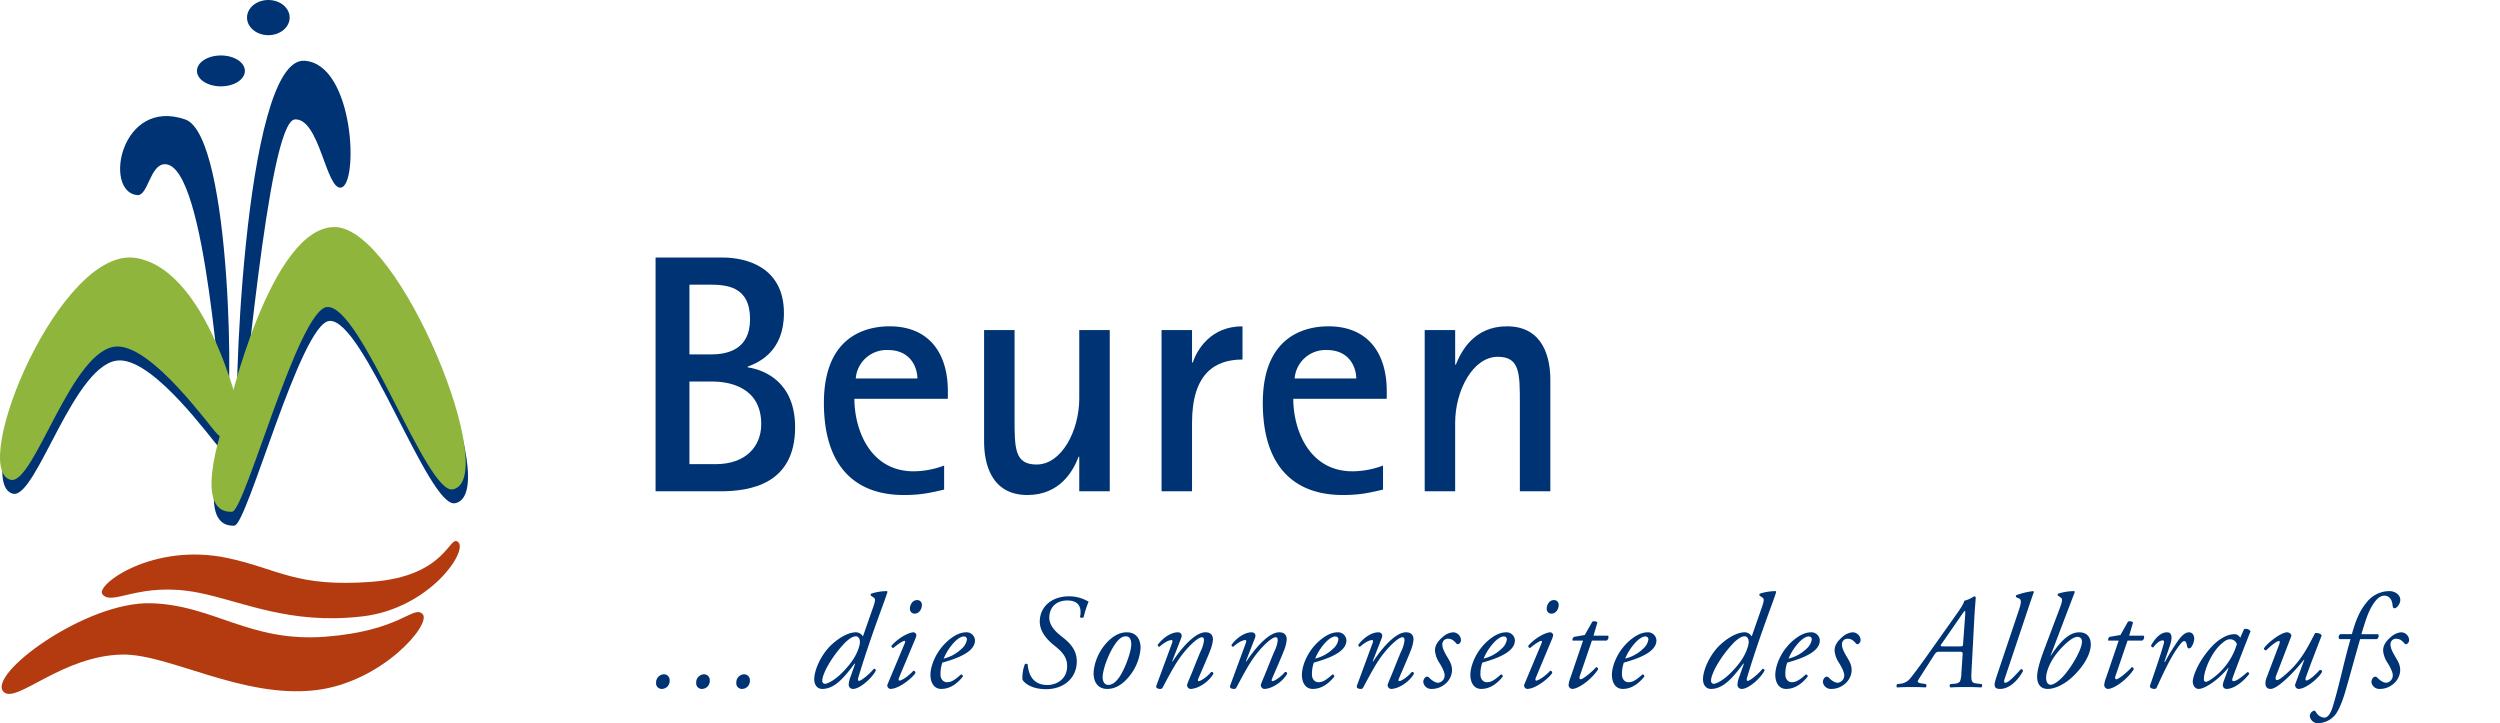 <svg xmlns="http://www.w3.org/2000/svg" xmlns:xlink="http://www.w3.org/1999/xlink" width="998.741" height="288.889" viewBox="0 0 998.741 288.889">
  <defs>
    <clipPath id="clip-path">
      <rect id="Rechteck_1658" data-name="Rechteck 1658" width="998.741" height="288.889" fill="none"/>
    </clipPath>
  </defs>
  <g id="Gruppe_1945" data-name="Gruppe 1945" transform="translate(-360.568 -399.925)">
    <g id="Gruppe_1945-2" data-name="Gruppe 1945" transform="translate(360.568 399.925)" clip-path="url(#clip-path)">
      <path id="Pfad_7214" data-name="Pfad 7214" d="M380.279,514.656s17.034-74.528,43.012-73.68,66.426,100.94,46.84,104.768c-10.583,2.073-36.619-74.1-50.247-72.825-11.477,1.075-32.8,81.523-37.9,81.769-17.455.855-1.7-40.033-1.7-40.033" transform="translate(-288.332 -344.7)" fill="#003373"/>
      <path id="Pfad_7215" data-name="Pfad 7215" d="M415.106,443.058c30.233,5.11,43.012,68.142,43.012,68.142s-4.689,8.1-10.648,2.131c-3.1-3.1-25.4-34.6-39.605-34.923-18.31-.428-33.549,55.907-43.005,53.239-16.607-4.689,20.013-93.7,50.247-88.589" transform="translate(-359.785 -334.423)" fill="#003373"/>
      <path id="Pfad_7216" data-name="Pfad 7216" d="M391.873,435.693c0,3.42-4.288,6.172-9.579,6.172s-9.579-2.752-9.579-6.172,4.288-6.166,9.579-6.166,9.579,2.759,9.579,6.166" transform="translate(-294.039 -407.37)" fill="#003373"/>
      <path id="Pfad_7217" data-name="Pfad 7217" d="M392.838,433.133c0,3.88-3.815,7.027-8.517,7.027s-8.517-3.148-8.517-7.027,3.815-7.028,8.517-7.028,8.517,3.148,8.517,7.028" transform="translate(-277.122 -426.106)" fill="#003373"/>
      <path id="Pfad_7218" data-name="Pfad 7218" d="M409.936,554.281c3.51,0,2.844-113.2-15.959-119.665-25.868-8.893-32.791,28.958-19.165,30.234,4.365.415,5.1-12.351,11.069-12.351,17.041,0,21.924,101.782,24.055,101.782" transform="translate(-319.991 -386.902)" fill="#003373"/>
      <path id="Pfad_7219" data-name="Pfad 7219" d="M375.824,576.8c-2.552.427,1.7-148.635,26.406-146.938,19.909,1.373,21.717,49.832,14.475,50.687-5.932.693-8.517-27.688-18.31-27.26-11.166.486-20.44,124.36-22.571,123.512" transform="translate(-280.549 -405.591)" fill="#003373"/>
      <path id="Pfad_7220" data-name="Pfad 7220" d="M414.963,442.2c30.233,5.11,43.012,68.142,43.012,68.142s-4.689,8.089-10.648,2.124c-3.1-3.1-25.4-34.586-39.605-34.916-18.31-.428-33.549,55.907-43.005,53.239-16.606-4.689,20.013-93.7,50.247-88.589" transform="translate(-360.568 -339.128)" fill="#90b53d"/>
      <path id="Pfad_7221" data-name="Pfad 7221" d="M380.136,513.8s17.034-74.528,43.012-73.68,66.425,100.94,46.839,104.775c-10.583,2.066-36.619-74.107-50.247-72.831-11.477,1.082-32.8,81.523-37.9,81.769-17.455.855-1.7-40.033-1.7-40.033" transform="translate(-289.116 -349.399)" fill="#90b53d"/>
      <path id="Pfad_7222" data-name="Pfad 7222" d="M401,441.992h26.924c9.068,0,24.359,3.653,24.359,22.2,0,15.421-10.149,19.754-14.482,21.38v.272c6.9,1.082,18.944,5.952,18.944,23.951,0,22.863-18.129,25.577-29.9,25.577H401V441.992m13.53,38.7h8.524c6.224,0,15.693-1.626,15.693-14.074,0-13.264-9.469-13.8-16.5-13.8h-7.714Zm0,43.841h10.421c12.176,0,18.265-7.17,18.265-15.972,0-15.557-14.074-17.047-19.618-17.047h-9.067Z" transform="translate(-139.102 -339.102)" fill="#003373"/>
      <path id="Pfad_7223" data-name="Pfad 7223" d="M459.419,511.462c-5.272,1.218-9.061,2.163-16.1,2.163-19.482,0-31.931-11.5-31.931-36.808,0-27.6,18-30.583,26.25-30.583,15.693,0,23.271,10.693,23.271,25.849v3.109H423.57c0,12.047,6.088,28.964,23.673,28.964a35.191,35.191,0,0,0,12.176-2.3v9.605m-10.686-44.385c0-4.061-2.435-11.367-11.768-11.367a12.351,12.351,0,0,0-12.856,11.367Z" transform="translate(-82.242 -315.87)" fill="#003373"/>
      <path id="Pfad_7224" data-name="Pfad 7224" d="M459.287,497.073h-.272c-2.027,5.415-7.306,15.292-20.428,15.292-14.883,0-17.319-13.264-17.319-21.25V446.464h12.176v35.182c0,12.047,0,18.536,8.8,18.536,10.013,0,17.047-13.53,17.047-26.386V446.464h12.176v64.411H459.287v-13.8" transform="translate(-28.127 -314.61)" fill="#003373"/>
      <path id="Pfad_7225" data-name="Pfad 7225" d="M432.214,447.724H444.39v12.986h.272c1.755-5.136,7.17-14.475,19.89-14.475V459.5c-10.959,0-20.162,5.544-20.162,25.3v27.338H432.214V447.724" transform="translate(31.822 -315.87)" fill="#003373"/>
      <path id="Pfad_7226" data-name="Pfad 7226" d="M486.49,511.462c-5.272,1.218-9.061,2.163-16.1,2.163-19.482,0-31.931-11.5-31.931-36.808,0-27.6,18-30.583,26.25-30.583,15.693,0,23.271,10.693,23.271,25.849v3.109H450.635c0,12.047,6.095,28.964,23.679,28.964a35.225,35.225,0,0,0,12.176-2.3v9.605M475.8,467.076c0-4.061-2.435-11.367-11.768-11.367a12.351,12.351,0,0,0-12.856,11.367Z" transform="translate(66.025 -315.87)" fill="#003373"/>
      <path id="Pfad_7227" data-name="Pfad 7227" d="M448.445,447.724h12.176v13.8h.272c2.163-5.408,7.306-15.292,20.434-15.292,14.877,0,17.312,13.265,17.312,21.244v44.657H486.463V476.953c0-11.911,0-18.543-8.8-18.543-10.013,0-17.047,13.536-17.047,26.386v27.338H448.445V447.724" transform="translate(120.715 -315.87)" fill="#003373"/>
      <path id="Pfad_7228" data-name="Pfad 7228" d="M406.452,470.113a3.192,3.192,0,0,1-3.057,3.433,2.245,2.245,0,0,1-2.358-2.52,3.231,3.231,0,0,1,3.057-3.329,2.29,2.29,0,0,1,2.357,2.416" transform="translate(-138.927 -198.322)" fill="#003373"/>
      <path id="Pfad_7229" data-name="Pfad 7229" d="M408.926,470.113a3.191,3.191,0,0,1-3.057,3.433,2.245,2.245,0,0,1-2.358-2.52,3.231,3.231,0,0,1,3.057-3.329,2.29,2.29,0,0,1,2.357,2.416" transform="translate(-125.377 -198.322)" fill="#003373"/>
      <path id="Pfad_7230" data-name="Pfad 7230" d="M411.4,470.113a3.192,3.192,0,0,1-3.057,3.433,2.242,2.242,0,0,1-2.358-2.52,3.23,3.23,0,0,1,3.051-3.329,2.291,2.291,0,0,1,2.364,2.416" transform="translate(-111.828 -198.322)" fill="#003373"/>
      <path id="Pfad_7231" data-name="Pfad 7231" d="M434.1,469.641c1.075-3,1.237-3.964.486-4.449l-1.23-.855a.669.669,0,0,1,.162-.752,21.3,21.3,0,0,1,6.321-1.017l.214.318c-.965,3.005-1.769,5.045-3.374,9.495-5.311,14.631-7.824,23.206-8.309,24.819-.214.693-.162,1.23.324,1.23.855,0,4.229-2.74,5.894-4.832a.706.706,0,0,1,.8.7c-1.445,2.947-6.322,7.351-9.113,7.351a1.666,1.666,0,0,1-1.717-1.723,9.68,9.68,0,0,1,.7-3.051l1.878-5.311-.214-.052c-3.7,4.935-7.72,10.136-12.921,10.136-2.086,0-3.213-1.723-3.213-3.867,0-3.8,2.888-10.182,7.124-13.99,3.647-3.271,7.021-4.767,9.592-4.767a3.264,3.264,0,0,1,2.733,1.658l3.86-11.043m-10.771,13.3a46.066,46.066,0,0,0-7.662,10.453C414,496.818,414,497.783,414,498.482a1.121,1.121,0,0,0,1.017,1.127c.81,0,3.543-.971,7.241-4.773,4.178-4.288,5.732-7.5,6.535-10.344.648-2.247-.052-3.866-1.392-3.866-1.231,0-2.681,1.023-4.074,2.312" transform="translate(-85.501 -226.426)" fill="#003373"/>
      <path id="Pfad_7232" data-name="Pfad 7232" d="M422.243,480.439c.266-.589.266-1.017-.11-1.017s-1.768.641-4.443,2.837a.754.754,0,0,1-.7-.913c2.947-3.374,7.073-5.356,8.841-5.356.375,0,.648.324.861.538.317.317.317.8-.324,2.357l-6.379,15.22c-.214.538-.266,1.179.162,1.179.913,0,3.75-1.872,5.576-3.964a.846.846,0,0,1,.8.907c-.8,1.555-6.321,6.38-10.02,6.38a1.173,1.173,0,0,1-.861-.479,1.257,1.257,0,0,1-.214-1.444l6.807-16.244M429.1,465.16c0,1.664-1.179,3.381-2.843,3.381a1.874,1.874,0,0,1-1.924-2.04c0-1.179.8-3.381,2.9-3.381a1.819,1.819,0,0,1,1.872,2.04" transform="translate(-60.824 -223.389)" fill="#003373"/>
      <path id="Pfad_7233" data-name="Pfad 7233" d="M435.75,468.326c0,4.074-5.3,6.755-13.018,8.892a13.533,13.533,0,0,0-.751,4.773c0,1.82,1.127,3.057,2.571,3.057,1.93,0,3.27-1.069,5.628-3.109a.721.721,0,0,1,.7.907c-3.277,4.028-6.328,4.883-8.582,4.883-3.212,0-4.339-3.005-4.339-5.628,0-3.381,2.144-9.916,7.986-14.424,2.785-2.137,4.877-2.571,6.431-2.571a3.357,3.357,0,0,1,3.374,3.219m-8.517,1.017a21.372,21.372,0,0,0-3.97,6.27,15.523,15.523,0,0,0,7.183-3.964A6.05,6.05,0,0,0,432.537,468a1.143,1.143,0,0,0-1.237-1.23c-.745,0-2.137.479-4.067,2.571" transform="translate(-46.254 -212.507)" fill="#003373"/>
      <path id="Pfad_7234" data-name="Pfad 7234" d="M423.663,496.237a14.959,14.959,0,0,1,.965-6.224.79.79,0,0,1,1.127.1c.375,4.67,2.571,8.206,7.934,8.206,3.426,0,7.824-2.2,7.824-7.552,0-3.97-2.52-6.166-5.363-8.42-2.785-2.254-5.57-5.473-5.57-9.327,0-5.849,4.611-10.136,11.736-10.136a15.274,15.274,0,0,1,7.772,2.15,38.839,38.839,0,0,0-1.982,6.211,1.213,1.213,0,0,1-1.451-.045c.751-3.646-.266-6.652-5.039-6.652-4.871,0-7.228,3.161-7.228,6.859,0,3.595,3.264,6.224,5.194,7.727,3.271,2.52,5.79,5.356,5.79,9.754,0,6.38-4.877,11.095-12.331,11.095-3.854,0-7.558-1.179-9.378-3.75" transform="translate(-15.197 -224.66)" fill="#003373"/>
      <path id="Pfad_7235" data-name="Pfad 7235" d="M446.759,471.862a20.412,20.412,0,0,1-5.68,12.17c-3.323,3.433-6.218,3.7-7.662,3.7-3.433,0-5.686-2.519-5.362-7.125A20.066,20.066,0,0,1,433.9,468.6c2.785-2.688,5.2-3.491,7.4-3.491,3.8,0,5.68,2.843,5.466,6.755M437,469.291c-3.109,4.178-5.2,10.557-5.363,13.4-.1,1.878.648,3.433,2.2,3.433,1.179,0,2.52-.486,4.23-2.792,2.358-3.16,4.884-10.233,4.987-13.076.058-1.658-.272-3.543-2.144-3.543-1.069,0-2.358.486-3.912,2.578" transform="translate(8.87 -212.507)" fill="#003373"/>
      <path id="Pfad_7236" data-name="Pfad 7236" d="M438.252,476.681l.162.11c3.808-5.79,9.113-11.684,13.135-11.684,2.086,0,3,1.12,3,2.9a14.641,14.641,0,0,1-.855,3.744c-.971,2.688-4.825,11.425-4.987,11.853-.214.538-.266,1.017.1,1.017.913,0,3.485-1.768,5.039-3.646.751-.1.861.323.861.751-2.04,3.433-6.269,6.01-9.223,6.01a1.6,1.6,0,0,1-1.282-1.341c0-.486.162-.861,1.282-3.543,1.127-2.629,3.115-7.882,4.34-10.564a12.441,12.441,0,0,0,1.133-3.912c0-.641-.058-1.282-.861-1.282-1.289,0-4.45,2.675-7.4,6.373-2.837,3.543-5.039,7.72-8.2,13.621-.272.486-.486.648-.965.648-.589,0-2.04-.162-1.554-1.4.266-.7,5.952-16.134,6.218-16.885.266-.7.266-1.237-.162-1.237-1.231,0-3.109,1.127-4.877,2.681a.669.669,0,0,1-.641-.8c2.033-2.785,5.3-4.981,7.986-4.981,1.289,0,1.872.959,1.392,2.2l-3.646,9.378" transform="translate(30.019 -212.507)" fill="#003373"/>
      <path id="Pfad_7237" data-name="Pfad 7237" d="M442.8,476.681l.162.11c3.8-5.79,9.113-11.684,13.128-11.684,2.092,0,3.005,1.12,3.005,2.9a14.65,14.65,0,0,1-.855,3.744c-.972,2.688-4.825,11.425-4.987,11.853-.214.538-.266,1.017.1,1.017.913,0,3.484-1.768,5.039-3.646.751-.1.861.323.861.751-2.04,3.433-6.269,6.01-9.223,6.01a1.6,1.6,0,0,1-1.283-1.341c0-.486.162-.861,1.283-3.543,1.127-2.629,3.115-7.882,4.339-10.564a12.442,12.442,0,0,0,1.133-3.912c0-.641-.058-1.282-.862-1.282-1.289,0-4.449,2.675-7.4,6.373-2.843,3.543-5.039,7.72-8.2,13.621-.272.486-.485.648-.965.648-.589,0-2.04-.162-1.555-1.4.266-.7,5.946-16.134,6.218-16.885.266-.7.266-1.237-.162-1.237-1.23,0-3.109,1.127-4.877,2.681a.669.669,0,0,1-.641-.8c2.034-2.785,5.3-4.981,7.979-4.981,1.289,0,1.879.959,1.4,2.2l-3.646,9.378" transform="translate(54.944 -212.507)" fill="#003373"/>
      <path id="Pfad_7238" data-name="Pfad 7238" d="M458.662,468.326c0,4.074-5.3,6.755-13.018,8.892a13.535,13.535,0,0,0-.751,4.773c0,1.82,1.127,3.057,2.571,3.057,1.93,0,3.271-1.069,5.628-3.109a.721.721,0,0,1,.7.907c-3.277,4.028-6.328,4.883-8.581,4.883-3.213,0-4.34-3.005-4.34-5.628,0-3.381,2.144-9.916,7.986-14.424,2.785-2.137,4.877-2.571,6.431-2.571a3.357,3.357,0,0,1,3.374,3.219m-8.517,1.017a21.362,21.362,0,0,0-3.97,6.27,15.526,15.526,0,0,0,7.183-3.964A6.05,6.05,0,0,0,455.449,468a1.142,1.142,0,0,0-1.231-1.23c-.751,0-2.144.479-4.074,2.571" transform="translate(79.229 -212.507)" fill="#003373"/>
      <path id="Pfad_7239" data-name="Pfad 7239" d="M450.623,476.681l.162.11c3.808-5.79,9.113-11.684,13.128-11.684,2.092,0,3.005,1.12,3.005,2.9a14.639,14.639,0,0,1-.855,3.744c-.972,2.688-4.825,11.425-4.987,11.853-.214.538-.265,1.017.1,1.017.913,0,3.485-1.768,5.039-3.646.751-.1.861.323.861.751-2.04,3.433-6.27,6.01-9.223,6.01a1.6,1.6,0,0,1-1.282-1.341c0-.486.162-.861,1.282-3.543,1.127-2.629,3.115-7.882,4.339-10.564a12.445,12.445,0,0,0,1.133-3.912c0-.641-.058-1.282-.861-1.282-1.289,0-4.449,2.675-7.4,6.373-2.843,3.543-5.039,7.72-8.2,13.621-.272.486-.486.648-.965.648-.589,0-2.04-.162-1.554-1.4.266-.7,5.945-16.134,6.217-16.885.266-.7.266-1.237-.162-1.237-1.23,0-3.109,1.127-4.877,2.681a.669.669,0,0,1-.641-.8c2.034-2.785,5.3-4.981,7.979-4.981,1.289,0,1.878.959,1.4,2.2l-3.646,9.378" transform="translate(97.772 -212.507)" fill="#003373"/>
      <path id="Pfad_7240" data-name="Pfad 7240" d="M463.423,468.164a1.876,1.876,0,0,1-.965,1.658.874.874,0,0,1-1.017-.427c-.913-.913-1.606-1.716-3.271-1.716a2.177,2.177,0,0,0-2.2,2.144c0,1.127.266,2.248,1.82,4.883,1.341,2.248,2.144,3.588,2.04,5.946a7.455,7.455,0,0,1-2.791,5.149,8.221,8.221,0,0,1-5.415,1.93,3.159,3.159,0,0,1-3.271-2.843,2.629,2.629,0,0,1,.8-1.768,1.075,1.075,0,0,1,1.451,0c.7.8,2.306,2.144,3.7,2.144a2.925,2.925,0,0,0,2.578-3.057c0-.914-.647-2.571-1.982-4.715a10.81,10.81,0,0,1-1.878-4.987c0-2.092.907-3.646,3.213-5.628a7.039,7.039,0,0,1,3.964-1.768,3.229,3.229,0,0,1,3.219,3.057" transform="translate(120.239 -212.507)" fill="#003373"/>
      <path id="Pfad_7241" data-name="Pfad 7241" d="M469.054,468.326c0,4.074-5.3,6.755-13.018,8.892a13.535,13.535,0,0,0-.751,4.773c0,1.82,1.127,3.057,2.571,3.057,1.93,0,3.271-1.069,5.628-3.109a.721.721,0,0,1,.7.907c-3.271,4.028-6.328,4.883-8.581,4.883-3.212,0-4.34-3.005-4.34-5.628,0-3.381,2.144-9.916,7.986-14.424,2.791-2.137,4.877-2.571,6.431-2.571a3.357,3.357,0,0,1,3.374,3.219m-8.517,1.017a21.365,21.365,0,0,0-3.97,6.27,15.548,15.548,0,0,0,7.189-3.964A6.064,6.064,0,0,0,465.841,468a1.141,1.141,0,0,0-1.23-1.23c-.751,0-2.144.479-4.074,2.571" transform="translate(136.143 -212.507)" fill="#003373"/>
      <path id="Pfad_7242" data-name="Pfad 7242" d="M461.523,480.439c.265-.589.265-1.017-.11-1.017s-1.774.641-4.449,2.837a.757.757,0,0,1-.7-.913c2.953-3.374,7.073-5.356,8.847-5.356.376,0,.641.324.861.538.311.317.311.8-.33,2.357l-6.38,15.22c-.207.538-.265,1.179.168,1.179.907,0,3.75-1.872,5.57-3.964a.851.851,0,0,1,.81.907c-.81,1.555-6.328,6.38-10.026,6.38a1.182,1.182,0,0,1-.861-.479,1.256,1.256,0,0,1-.207-1.444l6.807-16.244m6.859-15.279c0,1.664-1.192,3.381-2.85,3.381a1.873,1.873,0,0,1-1.917-2.04c0-1.179.8-3.381,2.9-3.381a1.822,1.822,0,0,1,1.872,2.04" transform="translate(154.296 -223.389)" fill="#003373"/>
      <path id="Pfad_7243" data-name="Pfad 7243" d="M466.646,472.165l-4.825,14.107c-.317,1.017-.052,1.334.382,1.334.8,0,4.339-2.791,6.107-4.825.538,0,.855.318.752.965-3.005,4.45-8.044,7.72-10.292,7.72a1.6,1.6,0,0,1-1.451-1.451,10.445,10.445,0,0,1,.751-3.05l5.039-14.8h-4.178a1.338,1.338,0,0,1,.59-1.5l4.281-.751,3.005-5.311a1.811,1.811,0,0,1,2.04.317l-1.554,5.259h5.835a1.543,1.543,0,0,1-.641,1.982h-5.842" transform="translate(169.316 -216.243)" fill="#003373"/>
      <path id="Pfad_7244" data-name="Pfad 7244" d="M477.784,468.326c0,4.074-5.3,6.755-13.018,8.892a13.527,13.527,0,0,0-.751,4.773c0,1.82,1.127,3.057,2.571,3.057,1.93,0,3.271-1.069,5.628-3.109a.721.721,0,0,1,.7.907c-3.271,4.028-6.328,4.883-8.582,4.883-3.212,0-4.339-3.005-4.339-5.628,0-3.381,2.144-9.916,7.986-14.424,2.792-2.137,4.877-2.571,6.431-2.571a3.358,3.358,0,0,1,3.375,3.219m-8.517,1.017a21.37,21.37,0,0,0-3.971,6.27,15.548,15.548,0,0,0,7.189-3.964A6.063,6.063,0,0,0,474.571,468a1.142,1.142,0,0,0-1.231-1.23c-.751,0-2.144.479-4.074,2.571" transform="translate(183.955 -212.507)" fill="#003373"/>
      <path id="Pfad_7245" data-name="Pfad 7245" d="M488.921,469.641c1.075-3,1.237-3.964.486-4.449l-1.23-.855a.668.668,0,0,1,.162-.752,21.26,21.26,0,0,1,6.321-1.017l.207.318c-.958,3.005-1.762,5.045-3.374,9.495-5.3,14.631-7.817,23.206-8.3,24.819-.214.693-.162,1.23.324,1.23.855,0,4.23-2.74,5.894-4.832a.709.709,0,0,1,.8.7c-1.444,2.947-6.328,7.351-9.112,7.351a1.666,1.666,0,0,1-1.717-1.723,9.483,9.483,0,0,1,.7-3.051l1.878-5.311-.22-.052c-3.7,4.935-7.721,10.136-12.915,10.136-2.092,0-3.212-1.723-3.212-3.867,0-3.8,2.888-10.182,7.124-13.99,3.646-3.271,7.021-4.767,9.592-4.767a3.282,3.282,0,0,1,2.74,1.658l3.854-11.043m-10.771,13.3a46.08,46.08,0,0,0-7.668,10.453c-1.658,3.426-1.658,4.391-1.658,5.091a1.116,1.116,0,0,0,1.017,1.127c.8,0,3.543-.971,7.241-4.773,4.178-4.288,5.732-7.5,6.535-10.344.648-2.247-.052-3.866-1.393-3.866-1.231,0-2.688,1.023-4.074,2.312" transform="translate(214.729 -226.426)" fill="#003373"/>
      <path id="Pfad_7246" data-name="Pfad 7246" d="M487.861,468.326c0,4.074-5.3,6.755-13.018,8.892a13.5,13.5,0,0,0-.758,4.773c0,1.82,1.127,3.057,2.578,3.057,1.93,0,3.271-1.069,5.628-3.109a.72.72,0,0,1,.7.907c-3.277,4.028-6.328,4.883-8.581,4.883-3.213,0-4.34-3.005-4.34-5.628,0-3.381,2.144-9.916,7.986-14.424,2.785-2.137,4.877-2.571,6.431-2.571a3.362,3.362,0,0,1,3.374,3.219m-8.517,1.017a21.367,21.367,0,0,0-3.97,6.27,15.58,15.58,0,0,0,7.189-3.964A6.063,6.063,0,0,0,484.649,468a1.145,1.145,0,0,0-1.23-1.23c-.751,0-2.151.479-4.074,2.571" transform="translate(239.15 -212.507)" fill="#003373"/>
      <path id="Pfad_7247" data-name="Pfad 7247" d="M488.072,468.164a1.876,1.876,0,0,1-.965,1.658.874.874,0,0,1-1.017-.427c-.913-.913-1.606-1.716-3.271-1.716a2.177,2.177,0,0,0-2.2,2.144c0,1.127.266,2.248,1.82,4.883,1.341,2.248,2.144,3.588,2.04,5.946a7.455,7.455,0,0,1-2.791,5.149,8.221,8.221,0,0,1-5.415,1.93,3.159,3.159,0,0,1-3.271-2.843,2.628,2.628,0,0,1,.8-1.768,1.074,1.074,0,0,1,1.451,0c.7.8,2.306,2.144,3.7,2.144a2.92,2.92,0,0,0,2.571-3.057c0-.914-.641-2.571-1.975-4.715a10.807,10.807,0,0,1-1.878-4.987c0-2.092.907-3.646,3.213-5.628a7.038,7.038,0,0,1,3.964-1.768,3.229,3.229,0,0,1,3.219,3.057" transform="translate(255.235 -212.507)" fill="#003373"/>
      <path id="Pfad_7248" data-name="Pfad 7248" d="M511.6,497.947a1,1,0,0,1-.214,1.341c-1.664-.11-3.7-.162-6.056-.162-2.461,0-4.553.052-6.159.162a.781.781,0,0,1-.058-1.341l1.665-.162a2.909,2.909,0,0,0,2.092-.862,8.839,8.839,0,0,0,.583-3.316l.486-7.189c.052-1.23,0-1.392-1.127-1.392h-7.72c-1.606,0-1.71.052-2.733,1.664l-3.912,6.107c-1.872,2.954-2.416,3.757-2.416,4.022,0,.324.22.641,1.237.8l1.982.324a.9.9,0,0,1-.11,1.341c-1.658-.11-3.316-.162-5.46-.162-2.092,0-4.022.052-5.952.162a1.134,1.134,0,0,1,.1-1.341l1.451-.162a5.792,5.792,0,0,0,3.86-2.254c1.561-1.924,4.715-6.166,8.841-12.06l9.43-13.3c2.312-3.212,3.012-4.612,3.219-5.518a12.267,12.267,0,0,0,3.912-1.768c.272,0,.648.214.648.427,0,.907-.272,3.219-.537,7.876l-1.075,20.266c-.317,5.952-.265,6,2.63,6.328l1.392.162m-8.523-15.065c.913,0,1.017-.11,1.068-1.069L505,470.071c0-.757,0-1.392-.1-1.392-.162,0-.479.317-2.034,2.623l-7.455,10.777c-.427.641-.272.8.907.8Z" transform="translate(280.106 -224.654)" fill="#003373"/>
      <path id="Pfad_7249" data-name="Pfad 7249" d="M487.673,497.411c-.434,1.23-.375,1.768.214,1.768,1.179,0,3.7-2.623,6.166-5.408a.691.691,0,0,1,.861.745c-1.4,2.688-4.774,7.131-9.23,7.131-1.6,0-2.085-.751-2.085-1.613s.266-1.82,1.185-4.547l8.516-25.356c1.283-3.757.752-4.294-.051-4.67l-.972-.427a.558.558,0,0,1,0-.855,30.838,30.838,0,0,1,6.755-1.613l.272.317c-.7,1.937-1.237,3.433-3.16,9.229l-8.472,25.3" transform="translate(313.245 -226.423)" fill="#003373"/>
      <path id="Pfad_7250" data-name="Pfad 7250" d="M491.585,488.352h.1c3.75-5.674,7.345-9.32,11.36-9.32,3.167,0,4.611,2.086,4.611,4.825,0,3.692-2.571,8.362-6.911,12.6-4.4,4.229-8.368,5.194-10.24,5.194-2.9,0-4.288-1.872-4.288-4.936,0-2.513,1.179-6.373,2.733-10.557l6.224-16.509c1.12-3,1.282-3.964.531-4.45l-1.231-.855a.669.669,0,0,1,.162-.751,21.29,21.29,0,0,1,6.425-1.023l.214.324c-1.127,3-1.93,5.039-2.727,7.131l-6.969,18.329m3.264-1.871c-3.375,3.86-5.039,8.251-5.039,10.725,0,2.085.965,2.785,1.878,2.785.8,0,2.843-1.017,5.149-3.595,3.316-3.75,7.287-10.557,7.287-13.614a1.73,1.73,0,0,0-1.878-1.93c-1.438,0-4.074,1.826-7.4,5.629" transform="translate(327.611 -226.426)" fill="#003373"/>
      <path id="Pfad_7251" data-name="Pfad 7251" d="M499.691,472.165l-4.825,14.107c-.317,1.017-.052,1.334.376,1.334.8,0,4.339-2.791,6.108-4.825.537,0,.861.318.751.965-3,4.45-8.038,7.72-10.285,7.72a1.6,1.6,0,0,1-1.458-1.451,10.3,10.3,0,0,1,.758-3.05l5.032-14.8h-4.171a1.326,1.326,0,0,1,.583-1.5l4.288-.751,3.005-5.311a1.8,1.8,0,0,1,2.033.317l-1.554,5.259h5.842a1.544,1.544,0,0,1-.641,1.982h-5.842" transform="translate(350.263 -216.243)" fill="#003373"/>
      <path id="Pfad_7252" data-name="Pfad 7252" d="M501.224,470.193l-2.306,6.761h.265a81.942,81.942,0,0,1,5.628-9.061c1.243-1.606,2.578-2.785,3.918-2.785,1.872,0,2.144,1.82,2.144,2.623a6.726,6.726,0,0,1-1.127,3.219c-.641.8-1.5.849-1.717-.265-.265-1.4-.589-2.092-1.12-2.092-.486,0-1.075.538-1.878,1.6-3.271,4.19-6.276,10.725-9.113,16.891a.951.951,0,0,1-.913.641c-.589,0-2.144-.207-1.768-1.392.693-2.144,4.074-11.632,5.518-16.885.162-.589.058-1.121-.427-1.121-1.393,0-2.837,1.49-3.8,2.778-.538.11-.913-.214-.855-.855,1.71-2.9,3.75-5.143,6.321-5.143,2.682,0,1.717,3.646,1.231,5.085" transform="translate(365.718 -212.501)" fill="#003373"/>
      <path id="Pfad_7253" data-name="Pfad 7253" d="M516.293,465.045a2.24,2.24,0,0,1,2.623.81c-.8,1.982-5.466,13.828-7.183,18.711-.324.907-.045,1.231.376,1.231.913,0,2.468-.913,5.525-3.595a.724.724,0,0,1,.751.7c-2.254,3-6.062,6-9,6a1.482,1.482,0,0,1-1.554-1.451,6.943,6.943,0,0,1,.531-2.092l1.768-4.825-.162-.046c-3.8,4.715-9.269,8.414-11.794,8.414-1.5,0-2.351-1.5-2.351-3.005,0-1.23,1.179-5.525,4.715-10.4,2.571-3.536,4.877-5.68,7.073-6.911a9.4,9.4,0,0,1,4.825-1.554,2.656,2.656,0,0,1,1.289.324,2.955,2.955,0,0,1,1.062,1.12l1.509-3.433m-9.326,6.114c-3.432,3.057-6.7,10.078-6.7,13.88,0,.654.318,1.023.8,1.023.537,0,2.144-.7,5.2-3.485A25.888,25.888,0,0,0,513.45,471a2.806,2.806,0,0,0-2.681-1.923c-1.282,0-2.137.583-3.8,2.085" transform="translate(380.176 -213.682)" fill="#003373"/>
      <path id="Pfad_7254" data-name="Pfad 7254" d="M505.094,482.367c-.486,1.289-.207,1.82.375,1.82.81,0,2.947-1.71,5.739-4.443,4.877-4.825,7.668-11.049,9.43-14.313,1.134-.214,2.41.317,2.63.958-.531,1.451-4.022,10.246-6.276,16.619-.266.7-.311,1.347.214,1.347,1.023,0,3.86-2.52,5.259-4.184a.739.739,0,0,1,.965.745c-1.393,2.578-6.542,6.814-9.385,6.814a1.5,1.5,0,0,1-1.341-1.878l3.646-9.812-.1-.052c-3.86,4.877-10.505,11.743-13.4,11.743-2.2,0-2.468-2.2-1.561-4.56l4.936-13.025c.375-1.023.427-1.548,0-1.548-1.017,0-3.809,2.351-5.091,3.692a.748.748,0,0,1-.913-.81c1.4-2.138,6.762-6.373,9.275-6.373.7,0,1.93.7,1.606,1.606l-6,15.654" transform="translate(404.232 -212.507)" fill="#003373"/>
      <path id="Pfad_7255" data-name="Pfad 7255" d="M523.146,481.757c-.33.913-.757,2.623-1.23,4.236-1.716,5.952-3.271,11.9-5.039,17.8-1.5,4.825-3.115,7.765-4.236,8.789a9.1,9.1,0,0,1-6.107,2.739,3.231,3.231,0,0,1-3.491-2.739,2.162,2.162,0,0,1,1.023-1.931c.751-.641,1.127-.214,1.554.479a4.113,4.113,0,0,0,3.219,1.988c.965,0,2.248-.8,3.375-4.449,2.726-8.951,4.5-18.174,7.073-26.911h-4.45a1.346,1.346,0,0,1,.376-1.988h4.611c1.392-4.825,2.785-9,5.946-12.753a11.565,11.565,0,0,1,9-4.45c2.254,0,4.4,1.393,4.4,3.536,0,1.665-1.445,3.329-2.3,3.329-.486,0-.7-.486-.758-.861-.155-3.219-1.872-4.184-3.271-4.184-1.548,0-2.889,1.075-4.178,2.9-2.519,3.588-3.594,7.934-5.039,12.487h6.7a1.436,1.436,0,0,1-.531,1.988h-6.646" transform="translate(419.735 -226.423)" fill="#003373"/>
      <path id="Pfad_7256" data-name="Pfad 7256" d="M521.906,468.164a1.875,1.875,0,0,1-.965,1.658.876.876,0,0,1-1.017-.427c-.906-.913-1.606-1.716-3.277-1.716a2.171,2.171,0,0,0-2.189,2.144c0,1.127.266,2.248,1.82,4.883,1.341,2.248,2.15,3.588,2.04,5.946a7.441,7.441,0,0,1-2.8,5.149,8.184,8.184,0,0,1-5.4,1.93,3.156,3.156,0,0,1-3.277-2.843,2.627,2.627,0,0,1,.8-1.768,1.074,1.074,0,0,1,1.451,0c.7.8,2.306,2.144,3.7,2.144a2.92,2.92,0,0,0,2.571-3.057c0-.914-.641-2.571-1.975-4.715a10.806,10.806,0,0,1-1.878-4.987c0-2.092.907-3.646,3.212-5.628a7.056,7.056,0,0,1,3.964-1.768,3.229,3.229,0,0,1,3.219,3.057" transform="translate(440.536 -212.507)" fill="#003373"/>
      <path id="Pfad_7257" data-name="Pfad 7257" d="M361.555,498.814c-7.338-6.684,32.559-36.251,58.789-35.486,25.169.732,39.249,15.68,69.606,13.375s35.246-12.889,38.919-9-16.16,27.2-42.721,30.344c-29.236,3.452-58.666-14.514-77.2-14.216-23.99.382-42.287,19.631-47.39,14.987" transform="translate(-360.011 -222.334)" fill="#b33b0f"/>
      <path id="Pfad_7258" data-name="Pfad 7258" d="M367.082,480.726c-2.83-3.679,20.207-20.823,50.137-14.417,20.259,4.339,27.209,11.781,57.559,9.469s30.894-19.618,34.56-15.739-11.8,26.419-38.361,29.56c-29.23,3.452-47.941-6.03-65.668-9.5-23.543-4.6-34.372,5.641-38.226.628" transform="translate(-326.179 -243.353)" fill="#b33b0f"/>
    </g>
  </g>
</svg>
